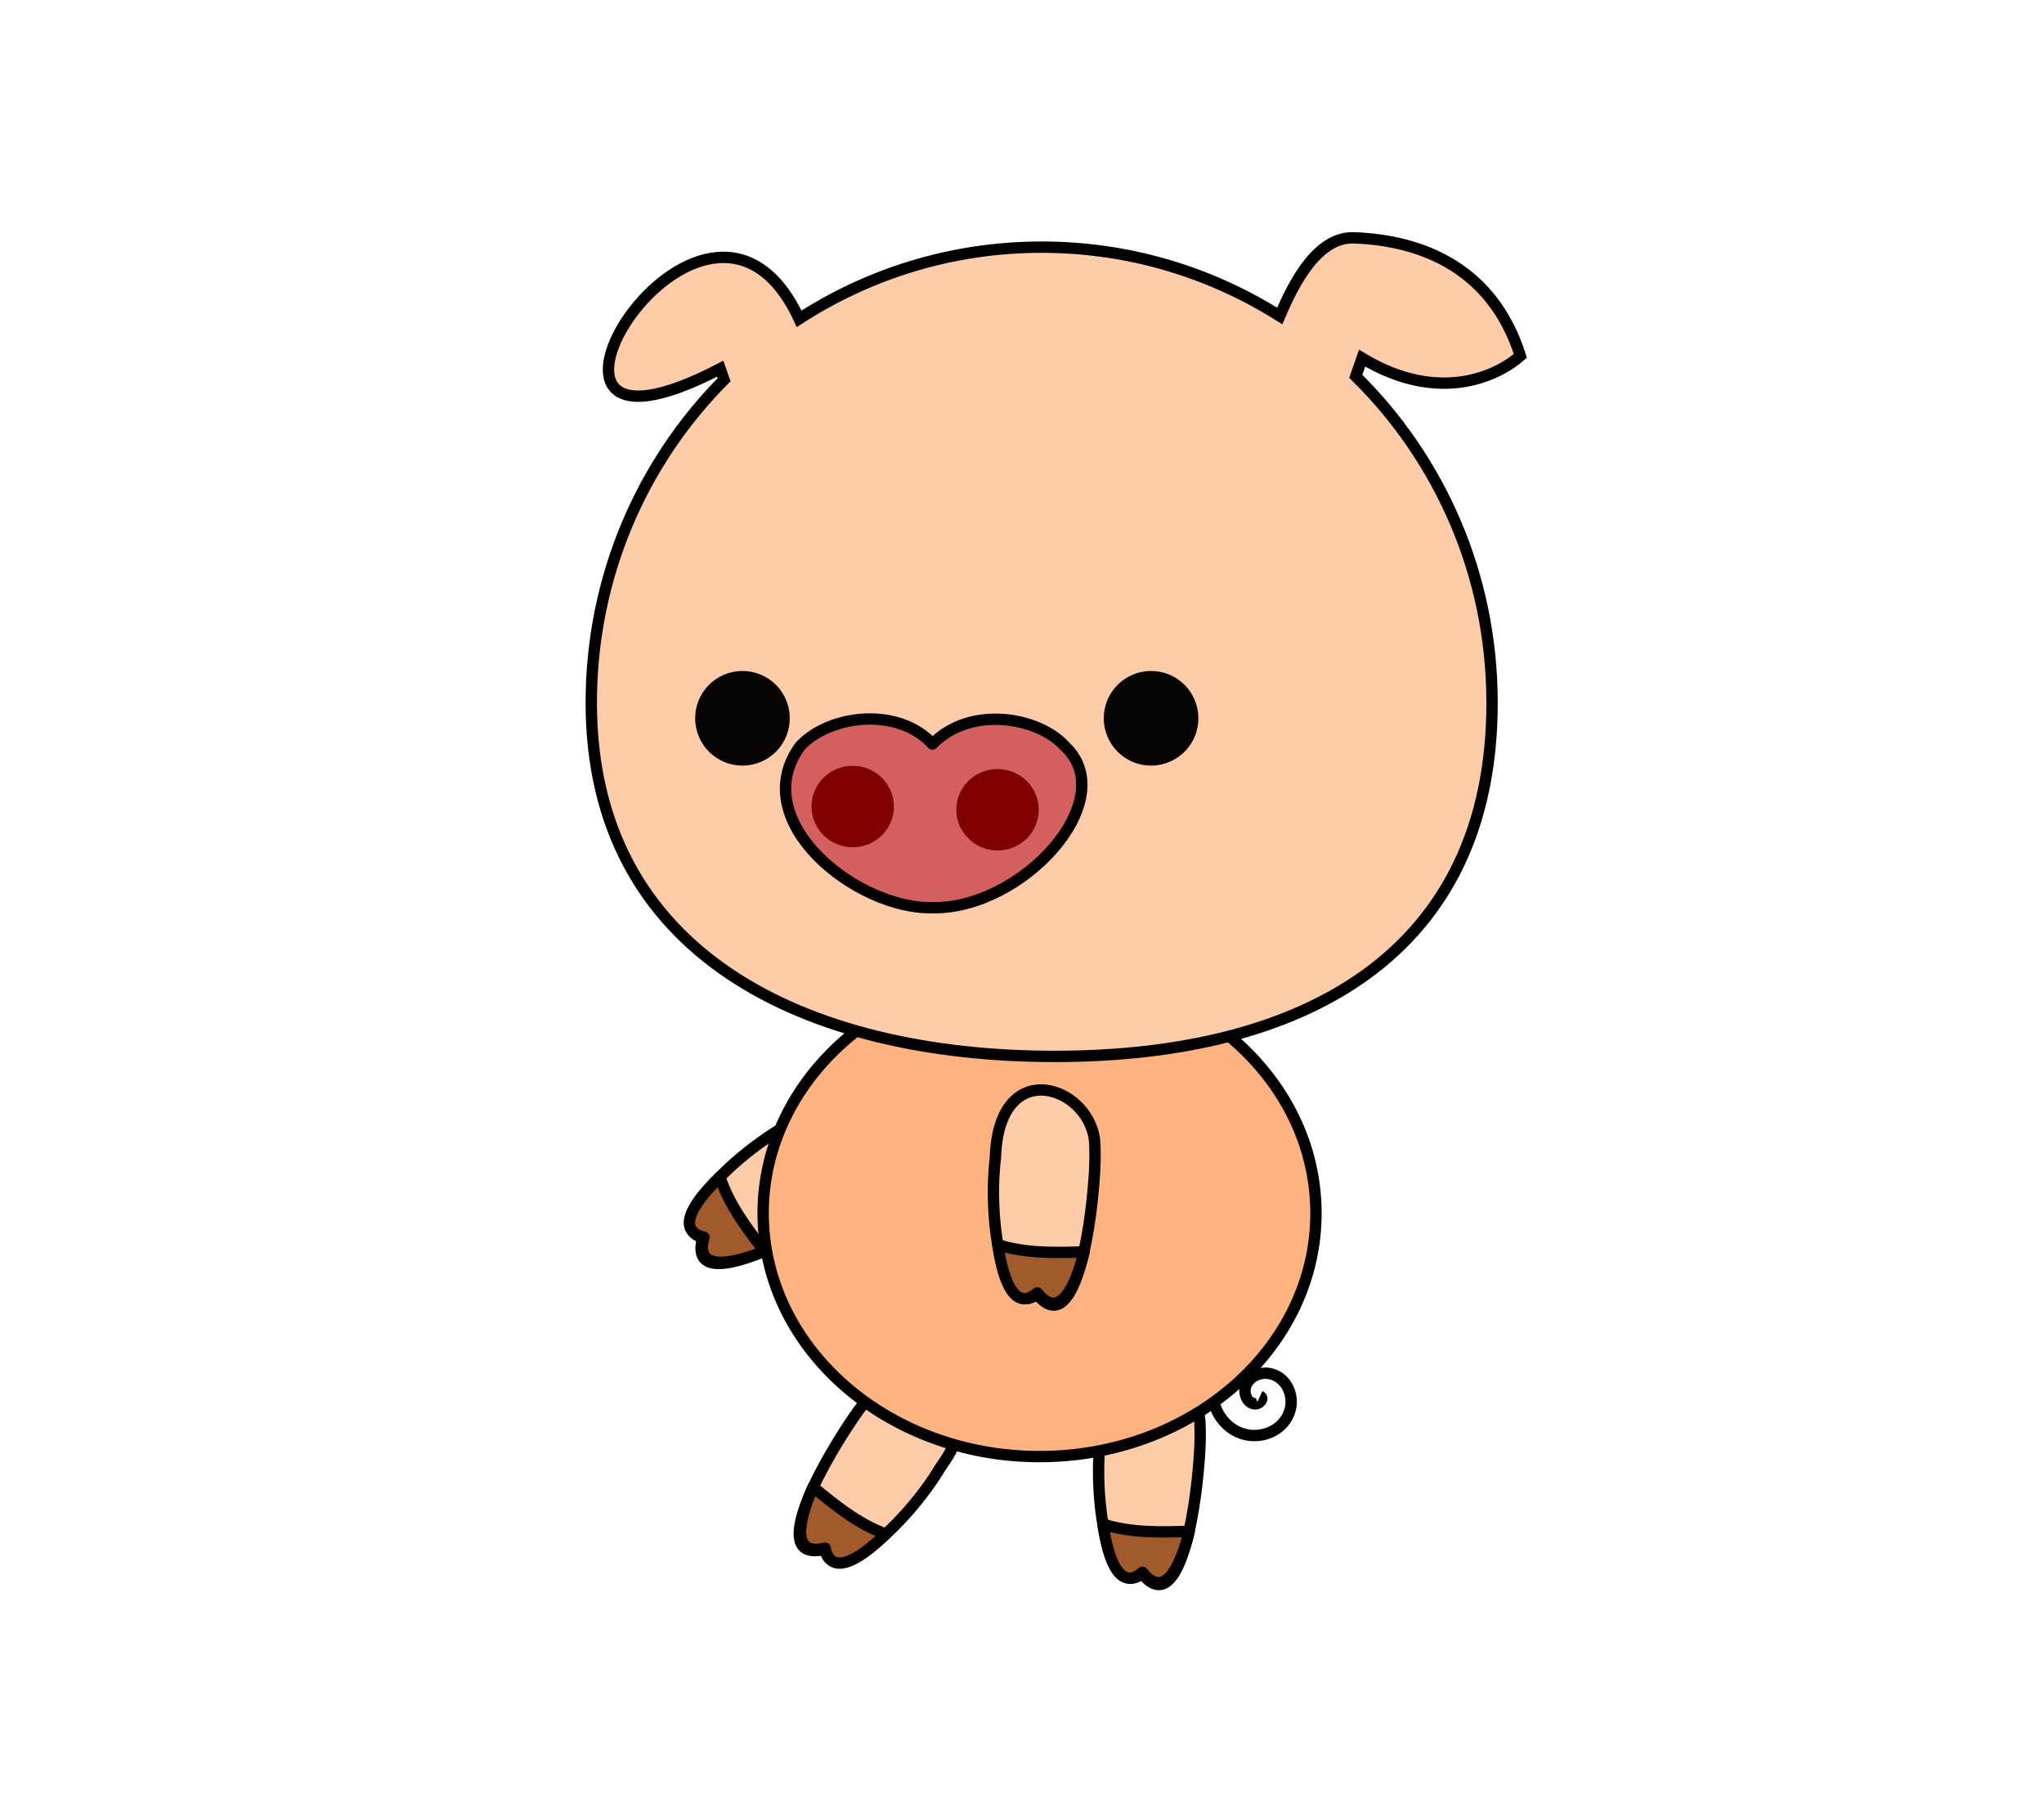 <?xml version="1.0" encoding="UTF-8" standalone="no"?>
<!-- Creator: CorelDRAW 2018 (64 位元) -->

<svg
   xmlns:dc="http://purl.org/dc/elements/1.1/"
   xmlns:cc="http://creativecommons.org/ns#"
   xmlns:rdf="http://www.w3.org/1999/02/22-rdf-syntax-ns#"
   xmlns:svg="http://www.w3.org/2000/svg"
   xmlns="http://www.w3.org/2000/svg"
   xmlns:sodipodi="http://sodipodi.sourceforge.net/DTD/sodipodi-0.dtd"
   xmlns:inkscape="http://www.inkscape.org/namespaces/inkscape"
   xml:space="preserve"
   width="180mm"
   height="160mm"
   version="1.1"
   style="shape-rendering:geometricPrecision; text-rendering:geometricPrecision; image-rendering:optimizeQuality; fill-rule:evenodd; clip-rule:evenodd"
   viewBox="0 0 18000 16000"
   id="svg21705"
   sodipodi:docname="14-3.svg"
   inkscape:export-filename="D:\曾小千-1\inkscape\每日交-2\7-動畫元件\png\14\14-3.png"
   inkscape:export-xdpi="96"
   inkscape:export-ydpi="96"
   inkscape:version="0.92.4 (5da689c313, 2019-01-14)"><sodipodi:namedview
   pagecolor="#ffffff"
   bordercolor="#666666"
   borderopacity="1"
   objecttolerance="10"
   gridtolerance="10"
   guidetolerance="10"
   inkscape:pageopacity="0"
   inkscape:pageshadow="2"
   inkscape:window-width="1920"
   inkscape:window-height="1137"
   id="namedview21707"
   showgrid="false"
   inkscape:zoom="1.414741"
   inkscape:cx="290.35665"
   inkscape:cy="160.11104"
   inkscape:window-x="-8"
   inkscape:window-y="-8"
   inkscape:window-maximized="1"
   inkscape:current-layer="svg21705" />
 <defs
   id="defs21656">
  <style
   type="text/css"
   id="style21654">
   <![CDATA[
    .str0 {stroke:black;stroke-width:100.03;stroke-linecap:round;stroke-miterlimit:22.926}
    .str5 {stroke:black;stroke-width:100.03;stroke-linecap:round;stroke-miterlimit:22.926}
    .str4 {stroke:black;stroke-width:100.03;stroke-linecap:round;stroke-miterlimit:22.926}
    .str1 {stroke:black;stroke-width:100.03;stroke-linecap:round;stroke-miterlimit:22.926}
    .str3 {stroke:black;stroke-width:100.03;stroke-linecap:round;stroke-miterlimit:22.926}
    .str2 {stroke:black;stroke-width:100.03;stroke-linecap:round;stroke-miterlimit:22.926}
    .str8 {stroke:black;stroke-width:100.03;stroke-linecap:round;stroke-miterlimit:22.926}
    .str6 {stroke:black;stroke-width:100.3;stroke-linecap:round;stroke-miterlimit:22.926}
    .str7 {stroke:black;stroke-width:100.3;stroke-linecap:round;stroke-miterlimit:22.926}
    .fil2 {fill:none;fill-rule:nonzero}
    .fil1 {fill:black;fill-rule:nonzero}
    .fil0 {fill:white;fill-rule:nonzero}
   ]]>
  </style>
 
  
  
  
  
  
  
  
  
  
  
  
  
  
  
  
  
 
   
   
  
    
    
   </defs>
 
<path
   sodipodi:type="spiral"
   style="clip-rule:evenodd;fill:none;fill-rule:evenodd;stroke:#000000;stroke-width:1.614;stroke-miterlimit:4;stroke-dasharray:none;image-rendering:optimizeQuality;shape-rendering:geometricPrecision;text-rendering:geometricPrecision"
   id="path6179"
   sodipodi:cx="96.126915"
   sodipodi:cy="185.4133"
   sodipodi:expansion="1"
   sodipodi:revolution="1.5"
   sodipodi:radius="7.0486598"
   sodipodi:argument="-19.257833"
   sodipodi:t0="0"
   d="m 96.127,185.413 c 0.649,-0.281 0.698,0.736 0.466,1.078 -0.628,0.927 -1.996,0.575 -2.623,-0.145 -1.122,-1.289 -0.537,-3.249 0.757,-4.167 1.899,-1.348 4.521,-0.505 5.712,1.369 1.587,2.497 0.475,5.801 -1.981,7.257 -3.091,1.831 -7.085,0.448 -8.801,-2.593"
   transform="matrix(41.308,46.197,-46.197,41.308,15690.891,193.944)"
   inkscape:export-filename="D:\曾小千-1\inkscape\每日交-2\7-動畫元件\png\14\14-3.png"
   inkscape:export-xdpi="96"
   inkscape:export-ydpi="96" /><g
   id="g8152"
   transform="matrix(-0.483,-0.67,-0.67,0.483,17552.635,8746.815)"
   inkscape:export-filename="D:\曾小千-1\inkscape\每日交-2\7-動畫元件\png\14\14-3.png"
   inkscape:export-xdpi="96"
   inkscape:export-ydpi="96"
   style="stroke-width:121.033;stroke-miterlimit:4;stroke-dasharray:none"><path
     style="clip-rule:evenodd;fill:#ffccaa;fill-opacity:1;fill-rule:nonzero;stroke:#000000;stroke-width:121.033;stroke-linecap:round;stroke-linejoin:round;stroke-miterlimit:4;image-rendering:optimizeQuality;shape-rendering:geometricPrecision;text-rendering:geometricPrecision;stroke-dasharray:none"
     inkscape:connector-curvature="0"
     d="m 5321.202,11402.906 c -6.567,-104.583 -7.965,-206.602 -4.714,-304.705 12.651,-620.809 1026.822,-990.079 1060.6,133.462 86.669,711.827 -105.534,1740.121 -441.896,1449.988 -371.89,469.337 -568.503,-554.096 -613.991,-1278.745 z"
     class="fil0 str0"
     id="path8148"
     inkscape:export-filename="D:\曾小千-1\inkscape\每日交-2\2-卡通圖案\png-彩色\19-修.png"
     inkscape:export-xdpi="96"
     inkscape:export-ydpi="96"
     sodipodi:nodetypes="ccccc" /><path
     style="clip-rule:evenodd;fill:#a05a2c;fill-rule:nonzero;stroke:#000000;stroke-width:121.033;stroke-linecap:round;stroke-linejoin:round;stroke-miterlimit:4;image-rendering:optimizeQuality;shape-rendering:geometricPrecision;text-rendering:geometricPrecision;stroke-dasharray:none"
     inkscape:connector-curvature="0"
     d="m 6351.329,12157.024 c -302.445,95.236 -615.103,86.37 -920.041,76.668 101.99,413.676 273.454,721.525 498.944,436.949 225.517,194.526 361.316,-89.019 421.097,-513.617 z"
     class="fil0 str0"
     id="path8150"
     inkscape:export-filename="D:\曾小千-1\inkscape\每日交-2\2-卡通圖案\png-彩色\19-修.png"
     inkscape:export-xdpi="96"
     inkscape:export-ydpi="96"
     sodipodi:nodetypes="cccc" /></g><g
   id="g4976"
   transform="matrix(-0.826,0,0,0.826,14959.216,3378.173)"
   inkscape:export-filename="D:\曾小千-1\inkscape\每日交-2\7-動畫元件\png\14\14-3.png"
   inkscape:export-xdpi="96"
   inkscape:export-ydpi="96"
   style="stroke-width:121.033;stroke-miterlimit:4;stroke-dasharray:none"><path
     style="clip-rule:evenodd;fill:#ffccaa;fill-opacity:1;fill-rule:nonzero;stroke:#000000;stroke-width:121.033;stroke-linecap:round;stroke-linejoin:round;stroke-miterlimit:4;image-rendering:optimizeQuality;shape-rendering:geometricPrecision;text-rendering:geometricPrecision;stroke-dasharray:none"
     inkscape:connector-curvature="0"
     d="m 5321.202,11402.906 c -6.567,-104.583 -7.965,-206.602 -4.714,-304.705 12.651,-620.809 1026.822,-990.079 1060.6,133.462 86.669,711.827 -105.534,1740.121 -441.896,1449.988 -371.89,469.337 -568.503,-554.096 -613.991,-1278.745 z"
     class="fil0 str0"
     id="path4972"
     inkscape:export-filename="D:\曾小千-1\inkscape\每日交-2\2-卡通圖案\png-彩色\19-修.png"
     inkscape:export-xdpi="96"
     inkscape:export-ydpi="96"
     sodipodi:nodetypes="ccccc" /><path
     style="clip-rule:evenodd;fill:#a05a2c;fill-rule:nonzero;stroke:#000000;stroke-width:121.033;stroke-linecap:round;stroke-linejoin:round;stroke-miterlimit:4;image-rendering:optimizeQuality;shape-rendering:geometricPrecision;text-rendering:geometricPrecision;stroke-dasharray:none"
     inkscape:connector-curvature="0"
     d="m 6351.329,12157.024 c -302.445,95.236 -615.103,86.37 -920.041,76.668 101.99,413.676 273.454,721.525 498.944,436.949 225.517,194.526 361.316,-89.019 421.097,-513.617 z"
     class="fil0 str0"
     id="path4974"
     inkscape:export-filename="D:\曾小千-1\inkscape\每日交-2\2-卡通圖案\png-彩色\19-修.png"
     inkscape:export-xdpi="96"
     inkscape:export-ydpi="96"
     sodipodi:nodetypes="cccc" /></g><g
   id="g4970"
   transform="matrix(0.654,0.505,-0.505,0.654,9785.956,2349.269)"
   inkscape:export-filename="D:\曾小千-1\inkscape\每日交-2\7-動畫元件\png\14\14-3.png"
   inkscape:export-xdpi="96"
   inkscape:export-ydpi="96"
   style="stroke-width:121.033;stroke-miterlimit:4;stroke-dasharray:none"><path
     sodipodi:nodetypes="ccccc"
     inkscape:export-ydpi="96"
     inkscape:export-xdpi="96"
     inkscape:export-filename="D:\曾小千-1\inkscape\每日交-2\2-卡通圖案\png-彩色\19-修.png"
     id="path1631"
     class="fil0 str0"
     d="m 5321.202,11402.906 c -6.567,-104.583 -7.965,-206.602 -4.714,-304.705 12.651,-620.809 1026.822,-990.079 1060.6,133.462 86.669,711.827 -105.534,1740.121 -441.896,1449.988 -371.89,469.337 -568.503,-554.096 -613.991,-1278.745 z"
     inkscape:connector-curvature="0"
     style="clip-rule:evenodd;fill:#ffccaa;fill-opacity:1;fill-rule:nonzero;stroke:#000000;stroke-width:121.033;stroke-linecap:round;stroke-linejoin:round;stroke-miterlimit:4;image-rendering:optimizeQuality;shape-rendering:geometricPrecision;text-rendering:geometricPrecision;stroke-dasharray:none" /><path
     sodipodi:nodetypes="cccc"
     inkscape:export-ydpi="96"
     inkscape:export-xdpi="96"
     inkscape:export-filename="D:\曾小千-1\inkscape\每日交-2\2-卡通圖案\png-彩色\19-修.png"
     id="path1633"
     class="fil0 str0"
     d="m 6351.329,12157.024 c -302.445,95.236 -615.103,86.37 -920.041,76.668 101.99,413.676 273.454,721.525 498.944,436.949 225.517,194.526 361.316,-89.019 421.097,-513.617 z"
     inkscape:connector-curvature="0"
     style="clip-rule:evenodd;fill:#a05a2c;fill-rule:nonzero;stroke:#000000;stroke-width:121.033;stroke-linecap:round;stroke-linejoin:round;stroke-miterlimit:4;image-rendering:optimizeQuality;shape-rendering:geometricPrecision;text-rendering:geometricPrecision;stroke-dasharray:none" /></g><ellipse
   style="opacity:1;fill:#ffb380;fill-opacity:1;stroke:#000000;stroke-width:100.012;stroke-linecap:round;stroke-linejoin:round;stroke-miterlimit:4;stroke-dasharray:none;stroke-dashoffset:0;stroke-opacity:1"
   id="path6907"
   cx="9154.583"
   cy="10681.875"
   rx="2434.167"
   ry="2143.125"
   inkscape:export-filename="D:\曾小千-1\inkscape\每日交-2\7-動畫元件\png\14\14-3.png"
   inkscape:export-xdpi="96"
   inkscape:export-ydpi="96" /><path
   style="opacity:1;fill:#ffccaa;fill-opacity:1;stroke:#000000;stroke-width:100.013;stroke-linecap:round;stroke-miterlimit:4;stroke-dasharray:none;stroke-opacity:1;paint-order:normal"
   d="m 11924.905,2094.084 c -313.743,-12.05 -522.448,374.175 -655.102,688.175 -608.453,-384.027 -1327.114,-606.118 -2097.133,-606.01 -786.198,0.107 -1518.904,231.614 -2135.27,630.814 -839.429,-1805.438 -2894.186,1583.054 -695.41,439.818 0,0 20.179,57.755 33.9,97.255 -722.1,726.717 -1169.075,1732.82 -1168.921,2844.581 0.307,2215.748 1891.145,3113.034 4081.663,3112.73 2190.521,-0.302 3851.186,-898.066 3850.876,-3113.815 -0.157,-1127.167 -460.02,-2145.496 -1200.03,-2874.191 29.543,-83.876 55.707,-159.99 55.707,-159.99 684.287,412.808 1201.49,149.654 1393.713,-20.102 -243.778,-767.795 -859.662,-1016.97 -1463.993,-1039.265 z"
   id="path6060"
   inkscape:connector-curvature="0"
   sodipodi:nodetypes="ccccccssscccc"
   inkscape:export-filename="D:\曾小千-1\inkscape\每日交-2\7-動畫元件\png\14\14-3.png"
   inkscape:export-xdpi="96"
   inkscape:export-ydpi="96" /><ellipse
   style="clip-rule:evenodd;opacity:0.98;fill:#000000;fill-opacity:1;fill-rule:evenodd;stroke:none;stroke-width:87.478;stroke-linecap:round;stroke-miterlimit:4;stroke-dasharray:none;stroke-opacity:1;image-rendering:optimizeQuality;shape-rendering:geometricPrecision;text-rendering:geometricPrecision"
   id="path3145"
   cx="8418.459"
   cy="3453.371"
   transform="rotate(21.727)"
   inkscape:export-filename="D:\曾小千-1\inkscape\每日交-2\7-動畫元件\png\14\14-3.png"
   inkscape:export-xdpi="96"
   inkscape:export-ydpi="96"
   r="416.618" /><path
   style="clip-rule:evenodd;opacity:1;fill:#d35f5f;fill-opacity:1;fill-rule:evenodd;stroke:#000000;stroke-width:100.013;stroke-linecap:round;stroke-linejoin:round;stroke-miterlimit:4;stroke-dasharray:none;stroke-opacity:1;image-rendering:optimizeQuality;shape-rendering:geometricPrecision;text-rendering:geometricPrecision"
   d="m 7046.789,6569.201 c -483.73,660.667 499.84,1439.617 1164.81,1422.642 791.771,15.796 1673.53,-952.316 1164.793,-1422.642 -229.156,-255.282 -828.754,-362.408 -1164.793,-18.314 -303.918,-331.325 -906.358,-258.923 -1164.81,18.314 z"
   id="path10867"
   inkscape:connector-curvature="0"
   sodipodi:nodetypes="ccccc"
   inkscape:export-filename="D:\曾小千-1\inkscape\每日交-2\7-動畫元件\png\14\14-3.png"
   inkscape:export-xdpi="96"
   inkscape:export-ydpi="96" /><ellipse
   ry="358.607"
   rx="362.896"
   style="clip-rule:evenodd;opacity:1;fill:#800000;fill-opacity:1;fill-rule:evenodd;stroke:none;stroke-width:140.856;stroke-linecap:round;stroke-miterlimit:4;stroke-dasharray:none;stroke-opacity:1;paint-order:normal;image-rendering:optimizeQuality;shape-rendering:geometricPrecision;text-rendering:geometricPrecision"
   id="ellipse6160"
   cx="7906.383"
   cy="6656.417"
   transform="rotate(3.307)"
   inkscape:export-filename="D:\曾小千-1\inkscape\每日交-2\7-動畫元件\png\14\14-3.png"
   inkscape:export-xdpi="96"
   inkscape:export-ydpi="96" /><ellipse
   ry="358.607"
   rx="362.896"
   style="clip-rule:evenodd;opacity:1;fill:#800000;fill-opacity:1;fill-rule:evenodd;stroke:none;stroke-width:140.856;stroke-linecap:round;stroke-miterlimit:4;stroke-dasharray:none;stroke-opacity:1;paint-order:normal;image-rendering:optimizeQuality;shape-rendering:geometricPrecision;text-rendering:geometricPrecision"
   id="ellipse6160-5"
   cx="9181.345"
   cy="6611.162"
   transform="rotate(3.307)"
   inkscape:export-filename="D:\曾小千-1\inkscape\每日交-2\7-動畫元件\png\14\14-3.png"
   inkscape:export-xdpi="96"
   inkscape:export-ydpi="96" /><circle
   transform="rotate(21.727)"
   cy="2122.687"
   cx="11757.735"
   id="circle4323"
   style="clip-rule:evenodd;opacity:0.98;fill:#000000;fill-opacity:1;fill-rule:evenodd;stroke:none;stroke-width:87.478;stroke-linecap:round;stroke-miterlimit:4;stroke-dasharray:none;stroke-opacity:1;image-rendering:optimizeQuality;shape-rendering:geometricPrecision;text-rendering:geometricPrecision"
   inkscape:export-filename="D:\曾小千-1\inkscape\每日交-2\7-動畫元件\png\14\14-3.png"
   inkscape:export-xdpi="96"
   inkscape:export-ydpi="96"
   r="416.618" /><g
   inkscape:export-ydpi="96"
   inkscape:export-xdpi="96"
   inkscape:export-filename="D:\曾小千-1\inkscape\每日交-2\7-動畫元件\png\14\14-3.png"
   transform="matrix(-0.826,0,0,0.826,14033.172,917.548)"
   id="g7539"
   style="stroke-width:121.033;stroke-miterlimit:4;stroke-dasharray:none"><path
     sodipodi:nodetypes="ccccc"
     inkscape:export-ydpi="96"
     inkscape:export-xdpi="96"
     inkscape:export-filename="D:\曾小千-1\inkscape\每日交-2\2-卡通圖案\png-彩色\19-修.png"
     id="path7535"
     class="fil0 str0"
     d="m 5321.202,11402.906 c -6.567,-104.583 -7.965,-206.602 -4.714,-304.705 12.651,-620.809 1026.822,-990.079 1060.6,133.462 86.669,711.827 -105.534,1740.121 -441.896,1449.988 -371.89,469.337 -568.503,-554.096 -613.991,-1278.745 z"
     inkscape:connector-curvature="0"
     style="clip-rule:evenodd;fill:#ffccaa;fill-opacity:1;fill-rule:nonzero;stroke:#000000;stroke-width:121.033;stroke-linecap:round;stroke-linejoin:round;stroke-miterlimit:4;image-rendering:optimizeQuality;shape-rendering:geometricPrecision;text-rendering:geometricPrecision;stroke-dasharray:none" /><path
     sodipodi:nodetypes="cccc"
     inkscape:export-ydpi="96"
     inkscape:export-xdpi="96"
     inkscape:export-filename="D:\曾小千-1\inkscape\每日交-2\2-卡通圖案\png-彩色\19-修.png"
     id="path7537"
     class="fil0 str0"
     d="m 6351.329,12157.024 c -302.445,95.236 -615.103,86.37 -920.041,76.668 101.99,413.676 273.454,721.525 498.944,436.949 225.517,194.526 361.316,-89.019 421.097,-513.617 z"
     inkscape:connector-curvature="0"
     style="clip-rule:evenodd;fill:#a05a2c;fill-rule:nonzero;stroke:#000000;stroke-width:121.033;stroke-linecap:round;stroke-linejoin:round;stroke-miterlimit:4;image-rendering:optimizeQuality;shape-rendering:geometricPrecision;text-rendering:geometricPrecision;stroke-dasharray:none" /></g><circle
   r="416.618"
   inkscape:export-ydpi="96"
   inkscape:export-xdpi="96"
   inkscape:export-filename="D:\曾小千-1\inkscape\每日交-2\7-動畫元件\png\14\14-3.png"
   style="clip-rule:evenodd;opacity:0.98;fill:#000000;fill-opacity:1;fill-rule:evenodd;stroke:none;stroke-width:87.478;stroke-linecap:round;stroke-miterlimit:4;stroke-dasharray:none;stroke-opacity:1;image-rendering:optimizeQuality;shape-rendering:geometricPrecision;text-rendering:geometricPrecision"
   id="circle11024"
   cx="8415.043"
   cy="3454.73"
   transform="rotate(21.727)" /></svg>